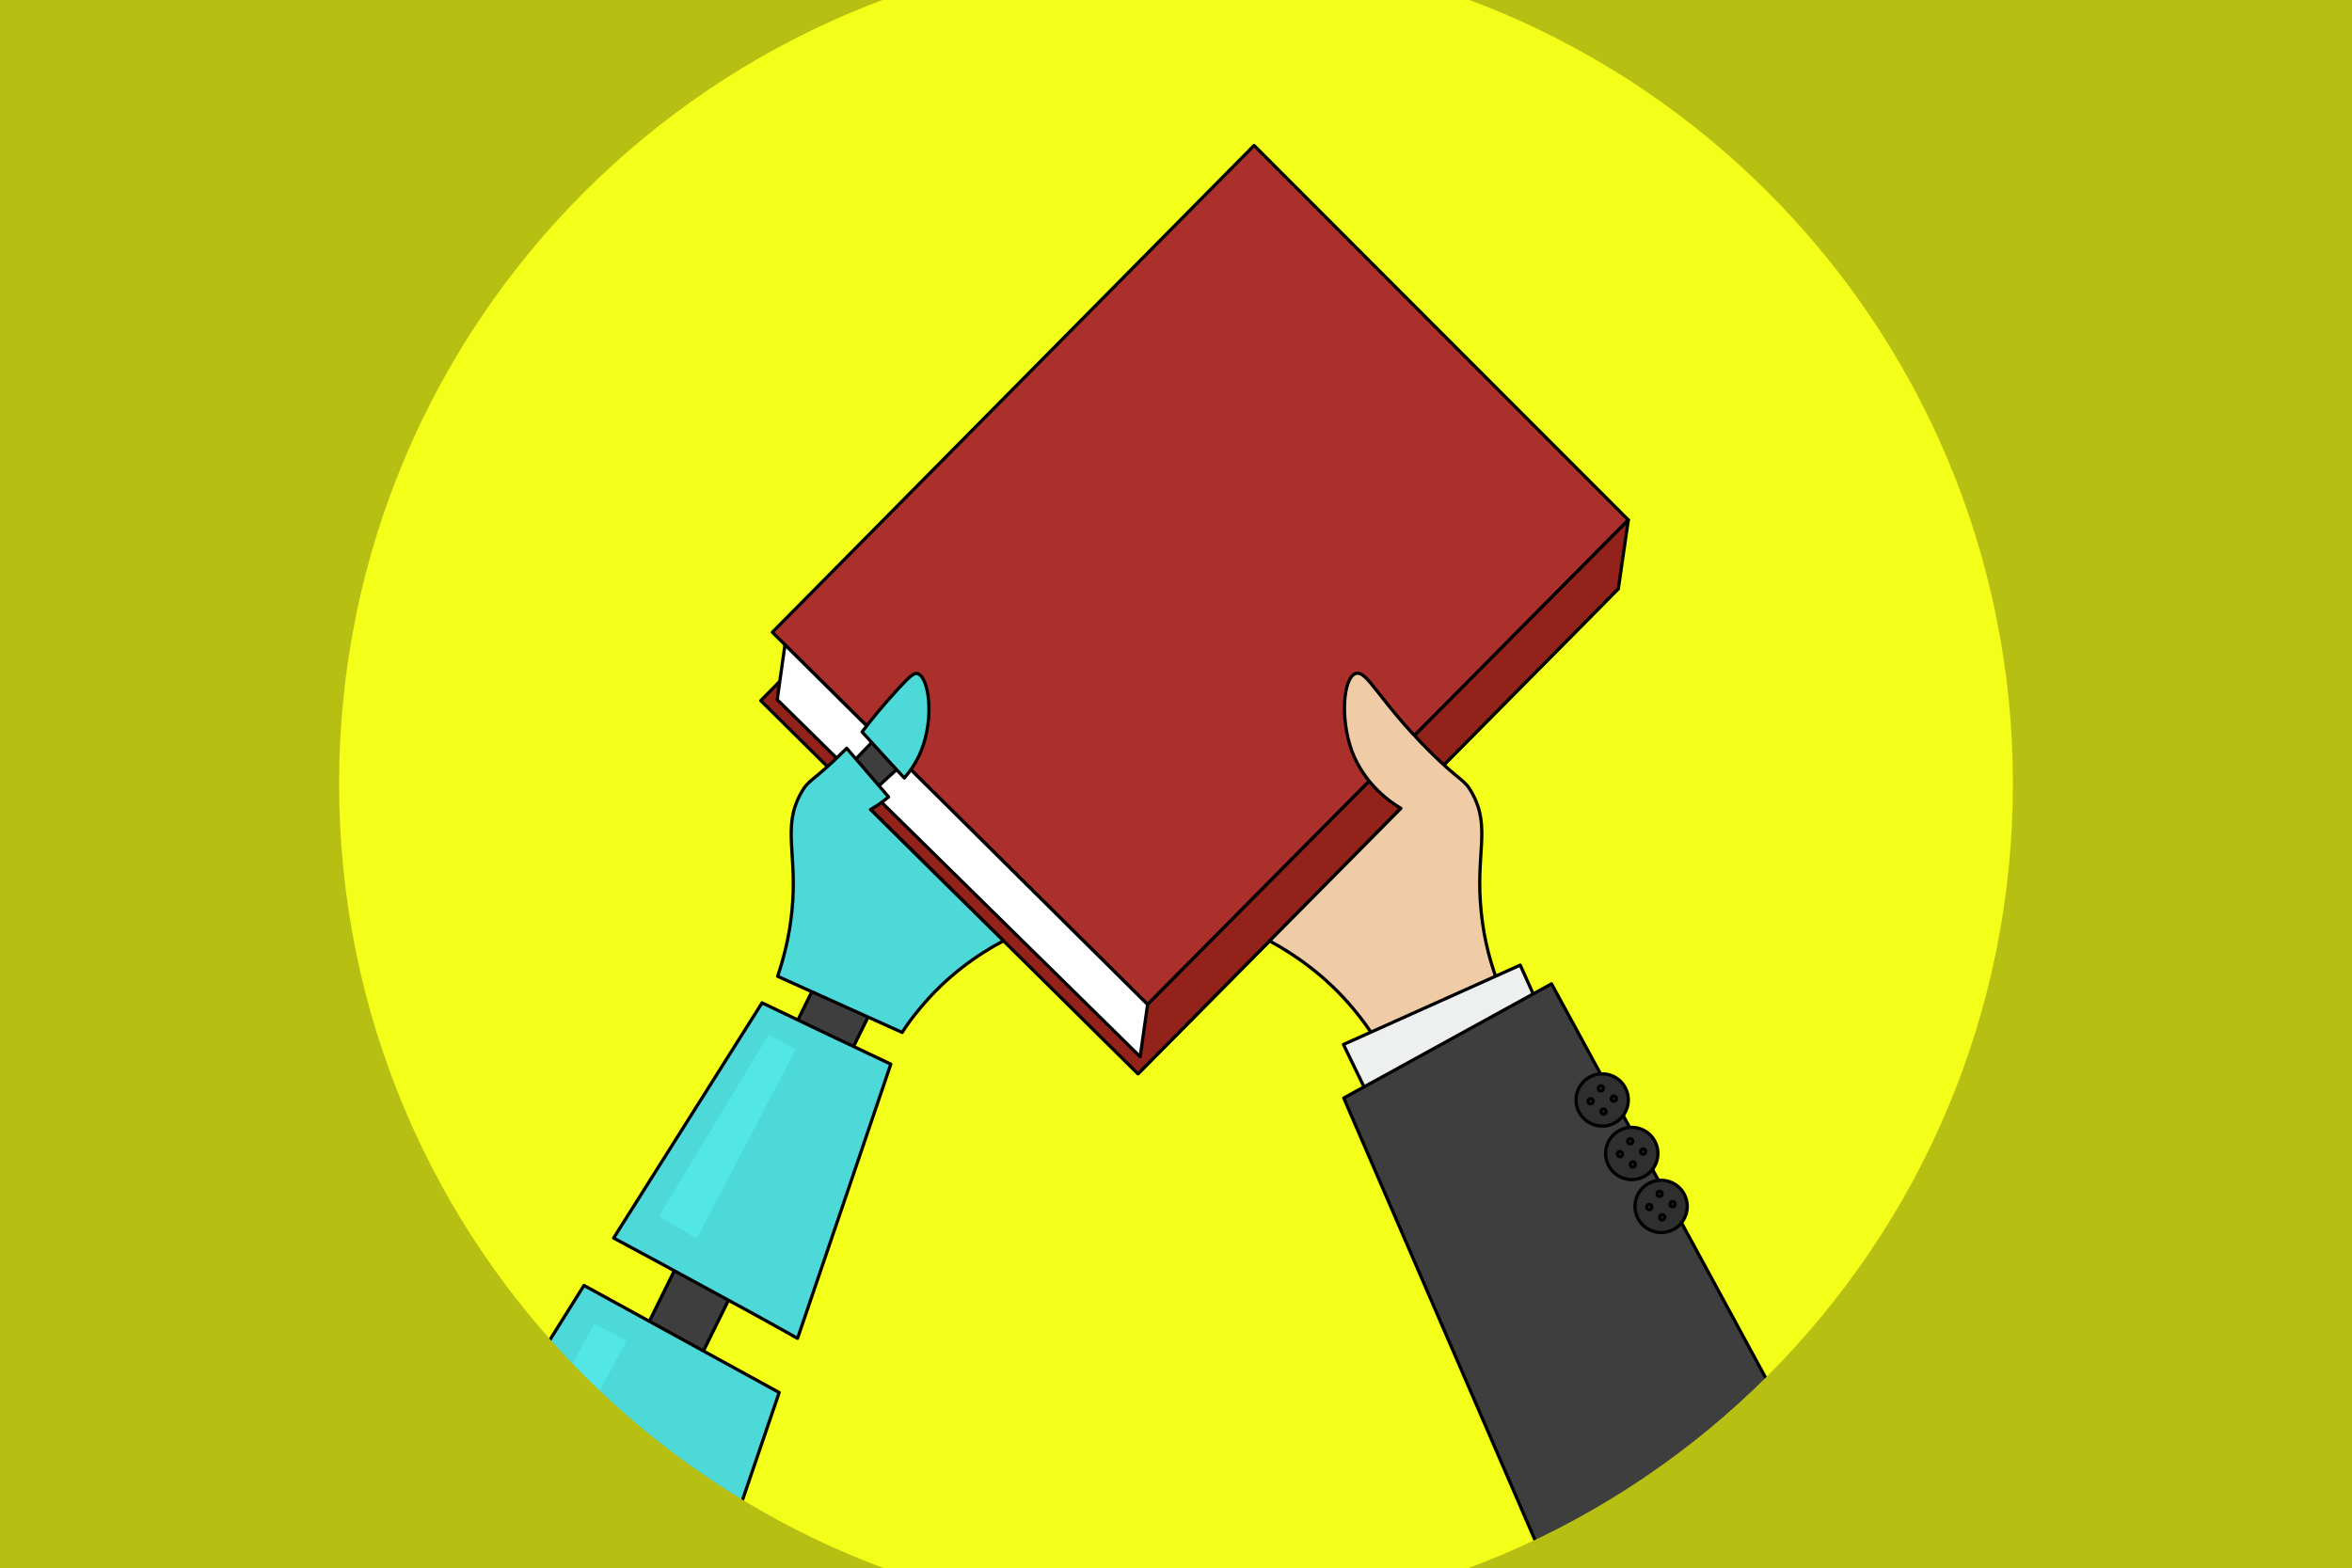 <?xml version="1.0" encoding="utf-8"?>
<!-- Generator: Adobe Illustrator 28.0.0, SVG Export Plug-In . SVG Version: 6.00 Build 0)  -->
<svg version="1.2" baseProfile="tiny" id="Layer_1" xmlns="http://www.w3.org/2000/svg" xmlns:xlink="http://www.w3.org/1999/xlink"
	 x="0px" y="0px" viewBox="0 0 729 486" overflow="visible" xml:space="preserve">
<rect x="0" y="0" width="729" height="486" fill="#808080" stroke="none"/>
<rect x="87.5" y="-20.2" fill="#F3FF18" width="554" height="526.5"/>
<g>
	<g>
		<polygon fill="#93221A" stroke="#000000" stroke-linejoin="round" stroke-miterlimit="10" points="501.6,182.5 352.7,332.9 
			235.8,217.2 385.1,66.1 		"/>
		<path fill="#AB302B" stroke="#000000" stroke-linejoin="round" stroke-miterlimit="10" d="M504.7,161.2
			c-49.7,50.1-99.3,100.1-149,150.2c-38.8-38.5-77.5-76.9-116.3-115.4L388.7,45.1L504.7,161.2z"/>
		<path fill="#93221A" stroke="#000000" stroke-linejoin="round" stroke-miterlimit="10" d="M352.7,332.9l148.9-150.4
			c1-7.1,2.1-14.2,3.1-21.3c-49.7,50.1-99.3,100.1-149,150.2"/>
		<polygon fill="#FFFFFF" stroke="#000000" stroke-linejoin="round" stroke-miterlimit="10" points="353.4,327.6 355.7,311.4 
			243.3,199.9 240.9,216.9 		"/>
	</g>
	<path fill="#F0CCA6" stroke="#000000" stroke-linejoin="round" stroke-miterlimit="10" d="M434.2,250.6
		c-3.2-1.9-11.3-7.4-15.2-17.8c-3.7-10.2-2.6-22.8,1.2-24c3.6-1.1,6.9,8.1,22.8,24c9.7,9.7,10.8,8.5,13.3,13.1
		c5.9,10.7,0.9,18.8,2.8,36.8c0.9,9.2,3.2,16.8,5.4,22.5c-12.7,5.6-25.4,11.3-38.2,16.9c-1.9-3-4.1-6.1-6.7-9.2
		c-8.7-10.5-18.5-17.1-26.1-21.2C407.1,278,420.6,264.3,434.2,250.6z"/>
	<path fill="#EEF0EF" stroke="#000000" stroke-linejoin="round" stroke-miterlimit="10" d="M426.3,344.2c-3.3-6.8-6.6-13.6-9.9-20.4
		l54.8-24.6l5.3,11.8C459.8,322,443,333.1,426.3,344.2z"/>
	<path fill="#3E3E3E" stroke="#000000" stroke-linejoin="round" stroke-miterlimit="10" d="M480.9,305
		c-21.5,11.8-42.9,23.6-64.4,35.4c23.5,54.3,47,108.7,70.5,163h101.6C552.8,437.3,516.9,371.1,480.9,305z"/>
	<g>
		<circle fill="#2F2F2F" stroke="#000000" stroke-linejoin="round" stroke-miterlimit="10" cx="496.6" cy="341" r="8.1"/>
		<g>
			<circle fill="#2F2F2F" stroke="#000000" stroke-linejoin="round" stroke-miterlimit="10" cx="496.2" cy="337.4" r="0.8"/>
			<circle fill="#2F2F2F" stroke="#000000" stroke-linejoin="round" stroke-miterlimit="10" cx="500.2" cy="340.6" r="0.8"/>
			<circle fill="#2F2F2F" stroke="#000000" stroke-linejoin="round" stroke-miterlimit="10" cx="493" cy="341.4" r="0.8"/>
			<circle fill="#2F2F2F" stroke="#000000" stroke-linejoin="round" stroke-miterlimit="10" cx="497" cy="344.6" r="0.8"/>
		</g>
	</g>
	<g>
		
			<ellipse transform="matrix(0.903 -0.43 0.43 0.903 -104.573 252.283)" fill="#2F2F2F" stroke="#000000" stroke-width="1" stroke-linejoin="round" stroke-miterlimit="10.001" cx="505.7" cy="357.43" rx="8.1" ry="8.1"/>
		<g>
			<circle fill="#2F2F2F" stroke="#000000" stroke-linejoin="round" stroke-miterlimit="10" cx="505.3" cy="353.8" r="0.8"/>
			<circle fill="#2F2F2F" stroke="#000000" stroke-linejoin="round" stroke-miterlimit="10" cx="509.3" cy="357" r="0.8"/>
			<circle fill="#2F2F2F" stroke="#000000" stroke-linejoin="round" stroke-miterlimit="10" cx="502.1" cy="357.8" r="0.8"/>
			<circle fill="#2F2F2F" stroke="#000000" stroke-linejoin="round" stroke-miterlimit="10" cx="506.1" cy="361" r="0.8"/>
		</g>
	</g>
	<g>
		
			<ellipse transform="matrix(0.903 -0.43 0.43 0.903 -110.743 257.793)" fill="#2F2F2F" stroke="#000000" stroke-width="1" stroke-linejoin="round" stroke-miterlimit="10.001" cx="514.8" cy="373.83" rx="8.1" ry="8.1"/>
		<g>
			<circle fill="#2F2F2F" stroke="#000000" stroke-linejoin="round" stroke-miterlimit="10" cx="514.4" cy="370.1" r="0.8"/>
			<circle fill="#2F2F2F" stroke="#000000" stroke-linejoin="round" stroke-miterlimit="10" cx="518.4" cy="373.3" r="0.8"/>
			<circle fill="#2F2F2F" stroke="#000000" stroke-linejoin="round" stroke-miterlimit="10" cx="511.2" cy="374.2" r="0.8"/>
			<circle fill="#2F2F2F" stroke="#000000" stroke-linejoin="round" stroke-miterlimit="10" cx="515.2" cy="377.4" r="0.8"/>
		</g>
	</g>
	
		<rect x="118.4" y="370.78" transform="matrix(0.442 -0.897 0.897 0.442 -214.912 415.39)" fill="#3E3E3E" stroke="#000000" stroke-width="1" stroke-linejoin="round" stroke-miterlimit="10.002" width="215.63" height="19.1"/>
	<g>
		<polygon fill="#3E3E3E" stroke="#000000" stroke-linejoin="round" stroke-miterlimit="10.001" points="259.1,241.7 277.2,222.9 
			285,232.1 265.5,249.9 		"/>
		<path fill="#4ED9D9" stroke="#000000" stroke-linejoin="round" stroke-miterlimit="10" d="M269.82,250.96c0.7-0.4,1.5-0.9,2.3-1.4
			c1.2-0.8,2.3-1.7,3.3-2.5l-13-15.1c-0.3,0.3-0.6,0.6-0.9,0.9c-9.7,9.7-10.8,8.5-13.3,13.1c-5.9,10.7-0.9,18.8-2.8,36.8
			c-0.8,7.9-2.6,14.6-4.4,19.9l38.6,17.4c1.5-2.4,3.3-4.8,5.3-7.2c8.5-10.4,18.2-17,26.1-21.2
			C297.22,278.06,283.52,264.56,269.82,250.96z"/>
		<path fill="#4ED9D9" stroke="#000000" stroke-linejoin="round" stroke-miterlimit="10" d="M280.3,241.2c1.6-1.9,3.7-4.7,5.2-8.4
			c4.2-10.4,2.4-23.1-1.2-24c-0.9-0.2-1.9,0.4-5.7,4.5c-4.9,5.3-8.7,10-11.4,13.6C271.6,231.7,275.9,236.5,280.3,241.2z"/>
	</g>
	<path fill="#4ED9D9" stroke="#000000" stroke-linejoin="round" stroke-miterlimit="10" d="M276.1,329.9
		c-13.3-6.3-26.6-12.6-39.9-19c-15.3,24.3-30.7,48.6-46,72.9c9.3,5,18.6,10,27.9,15.1c9.8,5.3,19.5,10.6,29.1,16
		C256.9,386.5,266.5,358.2,276.1,329.9z"/>
	<path fill="#4ED9D9" stroke="#000000" stroke-linejoin="round" stroke-miterlimit="10" d="M241.5,431.7
		c-20.2-11.1-40.3-22.1-60.5-33.2c-21.8,34.8-43.5,69.6-65.3,104.4c2.4,0,49.7-0.1,52.2-0.1c2.2,0,47.1-0.1,49.3-0.1
		C225.4,479.1,233.4,455.4,241.5,431.7z"/>
	<path fill="#53E6E6" d="M204.2,377.2c11.3-18.8,22.7-37.6,34-56.4c2.8,1.5,5.6,3,8.4,4.5c-10.2,19.5-20.4,39.1-30.6,58.6
		C212,381.7,208.1,379.4,204.2,377.2z"/>
	
		<rect x="141.37" y="435.77" transform="matrix(0.476 -0.879 0.879 0.476 -297.131 384.375)" fill="#53E6E6" width="65.1" height="11.4"/>
</g>
<path fill="#B6BF12" d="M-20.2-20.2v526.5h769.5V-20.2H-20.2z M364.5,502.4c-143.3,0-259.4-116.1-259.4-259.4S221.2-16.4,364.5-16.4
	S623.9,99.7,623.9,243S507.8,502.4,364.5,502.4z"/>
</svg>
